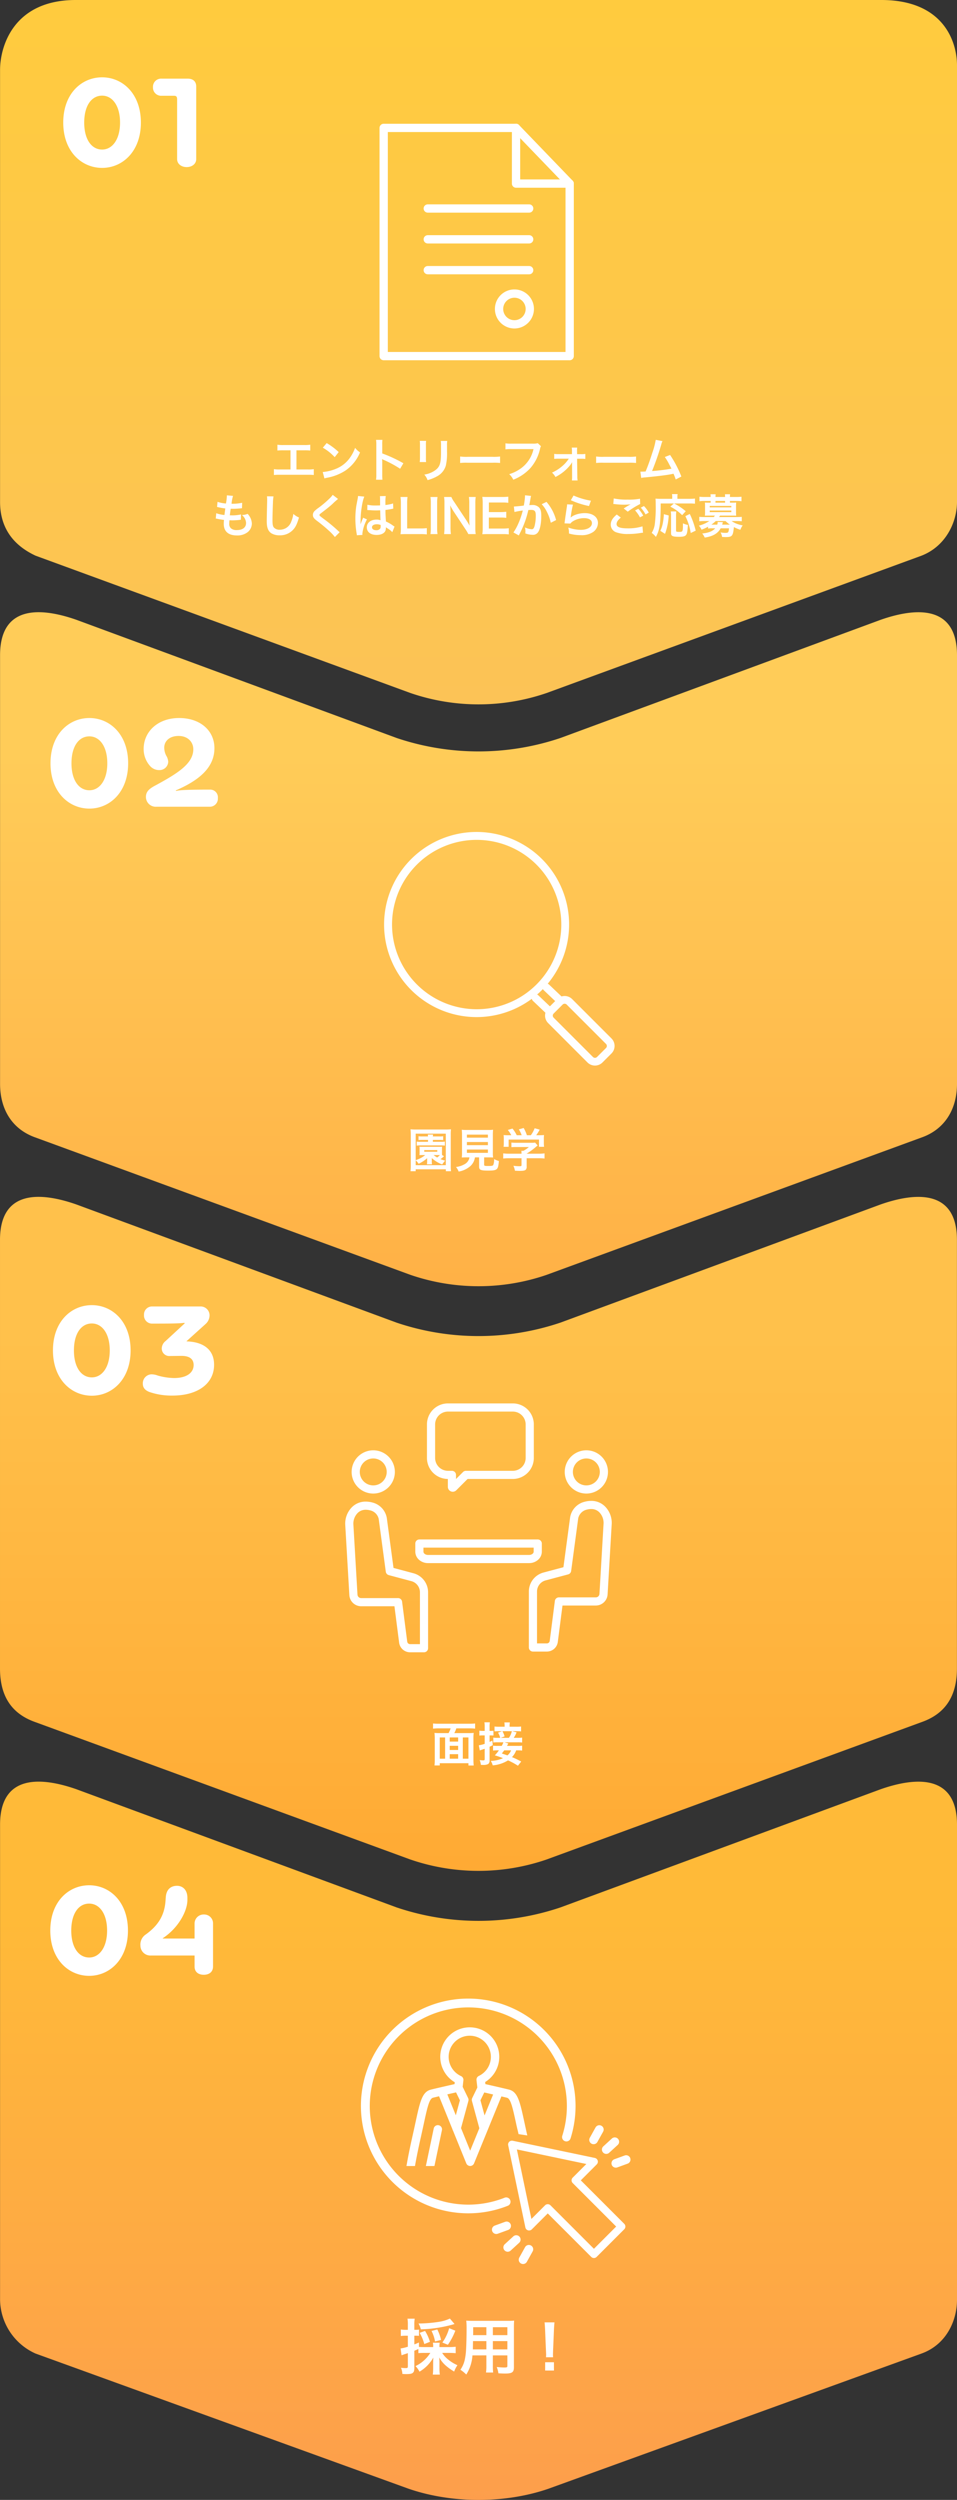 <svg xmlns="http://www.w3.org/2000/svg" xmlns:xlink="http://www.w3.org/1999/xlink" width="411" height="1073" viewBox="0 0 411 1073">
  <rect x="0" y="0" width="411" height="1073" fill="#333333" stroke="none"/>
  <defs>
    <linearGradient id="linear-gradient" x1="0.202" y1="0.5" x2="1" y2="0.5" gradientUnits="objectBoundingBox">
      <stop offset="0" stop-color="#ffba38"/>
      <stop offset="1" stop-color="#fd9e4c"/>
    </linearGradient>
    <linearGradient id="linear-gradient-2" x1="0.215" y1="0.5" x2="1" y2="0.5" gradientUnits="objectBoundingBox">
      <stop offset="0" stop-color="#ffc14b"/>
      <stop offset="1" stop-color="#ffaa34"/>
    </linearGradient>
    <linearGradient id="linear-gradient-3" x1="0.221" y1="0.5" x2="1" y2="0.5" gradientUnits="objectBoundingBox">
      <stop offset="0" stop-color="#ffcc58"/>
      <stop offset="1" stop-color="#ffb146"/>
    </linearGradient>
    <linearGradient id="linear-gradient-4" y1="0.5" x2="1" y2="0.5" gradientUnits="objectBoundingBox">
      <stop offset="0" stop-color="#ffcb3e"/>
      <stop offset="1" stop-color="#fcc356"/>
    </linearGradient>
  </defs>
  <g id="グループ_454" data-name="グループ 454" transform="translate(-545 -273)">
    <g id="グループ_355" data-name="グループ 355" transform="translate(955.772 253) rotate(90)">
      <path id="パス_573" data-name="パス 573" d="M676.077,175.127l-57.9-159.868C614.372,4.677,604.2,0,595.062,0H391.214c-23.374,0-19.59,20.385-15.248,32.792l50.709,137.474a110.184,110.184,0,0,1,0,70.44L375.965,378.18c-4.342,12.407-8.173,32.792,15.248,32.792H595.062a25.687,25.687,0,0,0,23.12-15.259l57.9-159.868c6.555-18.727,6.555-41.987,0-60.72" transform="translate(412.007 -0.228)" fill="url(#linear-gradient)"/>
      <path id="パス_678" data-name="パス 678" d="M657.077,176.127l-58.9-160.868C594.775,5.517,587.615,0,575.062,0H391.214c-23.374,0-19.59,20.385-15.248,32.792l50.709,137.474a110.184,110.184,0,0,1,0,70.44L375.965,378.18c-4.342,12.407-8.173,32.792,15.248,32.792H575.062c12.61,0,19.713-5.517,23.12-15.259l58.9-160.868a90.132,90.132,0,0,0,0-58.72" transform="translate(161.007 -0.201)" fill="url(#linear-gradient-2)"/>
      <path id="パス_679" data-name="パス 679" d="M657.077,176.127l-58.9-160.868C594.775,5.517,586.339,0,575.062,0H391.214c-23.374,0-19.59,20.385-15.248,32.792l50.709,137.474a110.184,110.184,0,0,1,0,70.44L375.965,378.18c-4.342,12.407-8.173,32.792,15.248,32.792H575.062c11.447,0,19.713-5.517,23.12-15.259l58.9-160.868a90.132,90.132,0,0,0,0-58.72" transform="translate(-89.934 -0.228)" fill="url(#linear-gradient-3)"/>
      <path id="パス_574" data-name="パス 574" d="M279.392,410.973H84.038c-9.961,0-30.038-5.648-30.038-32.5V32.5C54,5.648,72.077,0,82.038,0H269.392c8.683,0,19.043,4.761,23.12,15.253l58.9,160.874a90.132,90.132,0,0,1,0,58.72l-58.9,160.868c-4.745,10.176-12.54,15.259-23.12,15.259" transform="translate(-34 -0.228)" fill="url(#linear-gradient-4)"/>
    </g>
    <g id="グループ_356" data-name="グループ 356" transform="translate(708 326.118)">
      <path id="パス_550" data-name="パス 550" d="M81.656,101.509H1.78A1.779,1.779,0,0,1,0,99.73V1.779A1.779,1.779,0,0,1,1.78,0H58.623A1.779,1.779,0,0,1,60.4,1.779V23.9H81.656a1.779,1.779,0,0,1,1.778,1.779V99.73a1.779,1.779,0,0,1-1.778,1.779m-78.1-3.558H79.877V27.462H58.623a1.779,1.779,0,0,1-1.779-1.779V3.558H3.559Z" transform="translate(-0.001 0)" fill="#fff"/>
      <path id="パス_551" data-name="パス 551" d="M86.325,27.462a1.775,1.775,0,0,1-1.282-.544L62.011,3.013A1.779,1.779,0,1,1,64.574.544l23.032,23.9a1.779,1.779,0,0,1-1.281,3.013" transform="translate(-4.67 0)" fill="#fff"/>
      <path id="パス_552" data-name="パス 552" d="M65.818,40.993H22.269a1.779,1.779,0,1,1,0-3.558H65.818a1.779,1.779,0,1,1,0,3.558" transform="translate(-1.556 -2.841)" fill="#fff"/>
      <path id="パス_553" data-name="パス 553" d="M65.818,55.314H22.269a1.779,1.779,0,1,1,0-3.558H65.818a1.779,1.779,0,1,1,0,3.558" transform="translate(-1.556 -3.928)" fill="#fff"/>
      <path id="パス_554" data-name="パス 554" d="M65.818,69.635H22.269a1.779,1.779,0,0,1,0-3.558H65.818a1.779,1.779,0,0,1,0,3.558" transform="translate(-1.556 -5.015)" fill="#fff"/>
      <path id="パス_555" data-name="パス 555" d="M62,93.711a8.381,8.381,0,1,1,8.382-8.381A8.391,8.391,0,0,1,62,93.711m0-13.2a4.823,4.823,0,1,0,4.824,4.824A4.83,4.83,0,0,0,62,80.507" transform="translate(-4.071 -5.84)" fill="#fff"/>
    </g>
    <path id="パス_556" data-name="パス 556" d="M97.609,88.6,80.721,71.714a4.559,4.559,0,0,0-4.556-1.134l-5.38-5.116a1.651,1.651,0,0,0-.561-.352A39.729,39.729,0,1,0,63.4,71.576a1.655,1.655,0,0,0,.488.9l5.363,5.1a4.558,4.558,0,0,0,1.167,4.439L87.3,98.907a4.562,4.562,0,0,0,6.446,0l3.861-3.861a4.564,4.564,0,0,0,0-6.446M3.366,39.714A36.349,36.349,0,1,1,39.714,76.064,36.39,36.39,0,0,1,3.366,39.714M65.672,69.748q1.292-1.118,2.482-2.343a1.664,1.664,0,0,0,.342.465l4.932,4.691-2.262,2.262-4.992-4.748a1.669,1.669,0,0,0-.5-.326M95.26,92.7,91.4,96.559a1.239,1.239,0,0,1-1.749,0L72.763,79.672a1.239,1.239,0,0,1,0-1.75l3.861-3.861a1.238,1.238,0,0,1,1.749,0L95.26,90.95a1.238,1.238,0,0,1,0,1.749" transform="translate(710 630.118)" fill="#fff"/>
    <g id="グループ_352" data-name="グループ 352" transform="translate(695 877.118)">
      <path id="楕円形_44" data-name="楕円形 44" d="M7.533-1.75A9.283,9.283,0,1,1-1.75,7.533,9.294,9.294,0,0,1,7.533-1.75Zm0,15.066A5.783,5.783,0,1,0,1.75,7.533,5.79,5.79,0,0,0,7.533,13.316Z" transform="translate(2.764 20.124)" fill="#fff"/>
      <path id="楕円形_45" data-name="楕円形 45" d="M7.533-1.75A9.283,9.283,0,1,1-1.75,7.533,9.294,9.294,0,0,1,7.533-1.75Zm0,15.066A5.783,5.783,0,1,0,1.75,7.533,5.79,5.79,0,0,0,7.533,13.316Z" transform="translate(94.285 20.124)" fill="#fff"/>
      <path id="パス_557" data-name="パス 557" d="M196.433,122.709a8.2,8.2,0,0,1,6.01,2.439,10.017,10.017,0,0,1,2.834,7.458l-1.769,30.241a5.077,5.077,0,0,1-5.064,4.776H184.137l-2.012,15.633a4.744,4.744,0,0,1-4.695,4.129h-5.985a1.75,1.75,0,0,1-1.75-1.75V161.624a8.453,8.453,0,0,1,6.268-8.158l8.578-2.288,2.883-21.465a8.31,8.31,0,0,1,6.278-6.64A10.758,10.758,0,0,1,196.433,122.709Zm2.011,41.414a1.574,1.574,0,0,0,1.569-1.48l1.769-30.241a6.552,6.552,0,0,0-1.841-4.806,4.744,4.744,0,0,0-3.508-1.387,7.259,7.259,0,0,0-1.841.249,4.9,4.9,0,0,0-3.7,3.721L187.854,152.8a1.75,1.75,0,0,1-1.283,1.458l-9.706,2.588a4.949,4.949,0,0,0-3.669,4.776v22.262h4.235a1.236,1.236,0,0,0,1.223-1.076l2.208-17.159a1.75,1.75,0,0,1,1.736-1.527Z" transform="translate(-92.565 -82.625)" fill="#fff"/>
      <path id="パス_558" data-name="パス 558" d="M10.108,123.615h0a10.759,10.759,0,0,1,2.73.364,8.311,8.311,0,0,1,6.278,6.64L22,152.084l8.578,2.288a8.453,8.453,0,0,1,6.267,8.158v24.012a1.75,1.75,0,0,1-1.75,1.75H29.111a4.744,4.744,0,0,1-4.695-4.13L22.4,168.529H8.1a5.077,5.077,0,0,1-5.064-4.776l-1.769-30.24A10.017,10.017,0,0,1,4.1,126.055,8.2,8.2,0,0,1,10.108,123.615Zm23.238,61.176V162.53a4.949,4.949,0,0,0-3.669-4.776l-9.706-2.588a1.75,1.75,0,0,1-1.284-1.458l-3.039-22.622a4.834,4.834,0,0,0-3.7-3.721,7.261,7.261,0,0,0-1.841-.249h0A4.813,4.813,0,0,0,6.6,128.5a6.552,6.552,0,0,0-1.842,4.806l1.769,30.241a1.574,1.574,0,0,0,1.57,1.48H23.944a1.75,1.75,0,0,1,1.736,1.527l2.208,17.159a1.236,1.236,0,0,0,1.223,1.076Z" transform="translate(-3 -83.219)" fill="#fff"/>
      <path id="パス_559" data-name="パス 559" d="M118.231,180.931H74.805a5.78,5.78,0,0,1-3.754-1.341,4.7,4.7,0,0,1-1.7-3.563v-3.5a1.75,1.75,0,0,1,1.75-1.75h50.836a1.75,1.75,0,0,1,1.75,1.75v3.5a4.7,4.7,0,0,1-1.7,3.563A5.78,5.78,0,0,1,118.231,180.931Zm-45.38-6.652v1.748c0,.761.9,1.4,1.955,1.4h43.425c1.06,0,1.955-.643,1.955-1.4v-1.748Z" transform="translate(-40.992 -114.138)" fill="#fff"/>
      <path id="パス_560" data-name="パス 560" d="M81.911,1.25H109.8a9.013,9.013,0,0,1,9,9V24.676a9.013,9.013,0,0,1-9,9H90.361l-4.866,4.867a2.117,2.117,0,0,1-3.614-1.5v-3.37a9.013,9.013,0,0,1-8.972-9V10.253A9.013,9.013,0,0,1,81.911,1.25ZM109.8,30.179a5.524,5.524,0,0,0,5.5-5.5V10.253a5.524,5.524,0,0,0-5.5-5.5H81.911a5.524,5.524,0,0,0-5.5,5.5V24.676a5.524,5.524,0,0,0,5.5,5.5H83.63a1.75,1.75,0,0,1,1.75,1.75V33.71L88.4,30.692a1.75,1.75,0,0,1,1.237-.513Z" transform="translate(-39.545 -3)" fill="#fff"/>
    </g>
    <g id="グループ_357" data-name="グループ 357" transform="translate(700 1130.811)">
      <path id="パス_561" data-name="パス 561" d="M43.475,73.986a1.8,1.8,0,0,0-2.129,1.392L37.97,91.489h3.675l3.221-15.374a1.8,1.8,0,0,0-1.392-2.129" transform="translate(-10.071 -19.612)" fill="#fff"/>
      <path id="パス_562" data-name="パス 562" d="M78.515,63.218c-.46-2.034-.861-3.89-1.215-5.527-1.963-9.069-2.86-13.208-6.642-14.153-2.479-.62-7.728-1.81-10.139-2.353l-.1-.9a12.67,12.67,0,1,0-13.052.1l-.093.8c-2.412.543-7.66,1.733-10.139,2.353-3.782.945-4.678,5.084-6.642,14.153-.354,1.637-.756,3.493-1.215,5.527-1.379,6.108-2.186,10.353-2.652,13.117h3.653c.468-2.705,1.243-6.719,2.508-12.324.463-2.05.866-3.914,1.223-5.559,1.539-7.106,2.386-11.021,4-11.424.686-.172,1.6-.39,2.614-.628l5.769,14.2a1.788,1.788,0,0,0,.248.611L52.319,75.2a1.8,1.8,0,0,0,1.665,1.121h0A1.8,1.8,0,0,0,55.651,75.2L67.4,46.453c.924.217,1.756.417,2.39.575,1.611.4,2.459,4.318,4,11.424.356,1.644.517,2.148.979,4.2ZM63.845,45.631l-3.68,9.008L58.4,48.126l1.635-3.362c1,.224,2.371.536,3.813.866M44.736,29.475a9.07,9.07,0,1,1,12.978,8.188,1.8,1.8,0,0,0-1.011,1.83l.363,3.145-2.2,4.523a1.793,1.793,0,0,0-.118,1.257l3.177,11.7-3.935,9.635-3.937-9.689,3.163-11.649a1.793,1.793,0,0,0-.118-1.257l-2.34-4.814.32-2.778a1.8,1.8,0,0,0-1.038-1.842,9.1,9.1,0,0,1-5.3-8.251m3.18,15.253,1.652,3.4-1.749,6.441-3.652-8.988c1.438-.328,2.792-.636,3.749-.851" transform="translate(-7.061 -4.457)" fill="#fff"/>
      <path id="パス_563" data-name="パス 563" d="M46.089,92.177A46.089,46.089,0,0,1,13.5,13.5,46.1,46.1,0,0,1,90.031,60.029,1.862,1.862,0,1,1,86.482,58.9,42.327,42.327,0,1,0,61.744,85.468a1.862,1.862,0,0,1,1.377,3.459,45.864,45.864,0,0,1-17.032,3.25" transform="translate(0 0.001)" fill="#fff"/>
      <path id="パス_564" data-name="パス 564" d="M122.89,133.387a1.641,1.641,0,0,1-1.161-.481L103.062,114.24l-6.847,6.847a1.642,1.642,0,0,1-2.767-.824L86.067,84.993A1.641,1.641,0,0,1,88.01,83.05l35.269,7.381A1.642,1.642,0,0,1,124.1,93.2l-6.847,6.847,18.667,18.667a1.642,1.642,0,0,1,0,2.321L124.05,132.907a1.641,1.641,0,0,1-1.16.481m-19.828-23.11a1.639,1.639,0,0,1,1.16.481l18.668,18.668,9.551-9.552-18.667-18.667a1.642,1.642,0,0,1,0-2.321l5.862-5.862L89.8,86.778,96.04,116.62l5.862-5.862a1.639,1.639,0,0,1,1.16-.481" transform="translate(-22.818 -22.017)" fill="#fff"/>
      <path id="パス_565" data-name="パス 565" d="M135.331,82.137a1.862,1.862,0,0,1-1.625-2.766l2.467-4.44a1.862,1.862,0,0,1,3.255,1.809l-2.467,4.44a1.862,1.862,0,0,1-1.629.957" transform="translate(-35.4 -19.618)" fill="#fff"/>
      <path id="パス_566" data-name="パス 566" d="M142.73,88.2a1.862,1.862,0,0,1-1.259-3.234L145.1,81.64a1.862,1.862,0,1,1,2.516,2.744l-3.632,3.329a1.853,1.853,0,0,1-1.257.489" transform="translate(-37.361 -21.523)" fill="#fff"/>
      <path id="パス_567" data-name="パス 567" d="M148.312,96.861a1.862,1.862,0,0,1-.636-3.611l4.438-1.614a1.862,1.862,0,0,1,1.273,3.5l-4.438,1.614a1.861,1.861,0,0,1-.636.112" transform="translate(-38.841 -24.273)" fill="#fff"/>
      <path id="パス_568" data-name="パス 568" d="M94.111,152.128a1.862,1.862,0,0,1-1.626-2.766l2.467-4.44a1.862,1.862,0,1,1,3.255,1.808l-2.467,4.44a1.861,1.861,0,0,1-1.629.958" transform="translate(-24.467 -38.182)" fill="#fff"/>
      <path id="パス_569" data-name="パス 569" d="M85.131,145.351a1.862,1.862,0,0,1-1.259-3.234l3.632-3.329a1.862,1.862,0,1,1,2.516,2.744l-3.632,3.329a1.854,1.854,0,0,1-1.257.489" transform="translate(-22.085 -36.679)" fill="#fff"/>
      <path id="パス_570" data-name="パス 570" d="M78.45,135.6a1.862,1.862,0,0,1-.636-3.611l4.438-1.615a1.862,1.862,0,0,1,1.273,3.5l-4.438,1.614a1.86,1.86,0,0,1-.636.112" transform="translate(-20.313 -34.547)" fill="#fff"/>
    </g>
    <path id="パス_687" data-name="パス 687" d="M-13.138-30.21c4.332,0,7.695,4.218,7.695,11.571,0,7.3-3.363,11.571-7.695,11.571-4.5,0-7.695-4.275-7.695-11.571C-20.833-25.992-17.641-30.21-13.138-30.21Zm-16.7,11.571C-29.839-6.27-21.973.8-13.138.8-4.36.8,3.506-6.27,3.506-18.639c0-12.426-7.866-19.437-16.644-19.437C-21.973-38.076-29.839-31.065-29.839-18.639Zm48.906-9.975v25.65c0,2.052,1.824,3.42,4.1,3.42s4.1-1.368,4.1-3.42V-34.143c0-2.109-1.311-3.363-3.648-3.363H12.4a3.485,3.485,0,0,0-3.7,3.648,3.5,3.5,0,0,0,3.7,3.7h5.358C18.668-30.153,19.067-29.811,19.067-28.614Z" transform="translate(602 344.263)" fill="#fff"/>
    <path id="パス_686" data-name="パス 686" d="M-18.61-30.21c4.332,0,7.695,4.218,7.695,11.571,0,7.3-3.363,11.571-7.695,11.571-4.5,0-7.695-4.275-7.695-11.571C-26.305-25.992-23.113-30.21-18.61-30.21Zm-16.7,11.571C-35.311-6.27-27.445.8-18.61.8-9.832.8-1.966-6.27-1.966-18.639c0-12.426-7.866-19.437-16.644-19.437C-27.445-38.076-35.311-31.065-35.311-18.639ZM10.118,0H33.089a3.447,3.447,0,0,0,3.477-3.7,3.309,3.309,0,0,0-3.477-3.648c-7.752,0-12.711.114-14.478.57L18.5-7.011c9.918-4.275,16.587-9.747,16.587-18.126,0-7.41-5.928-12.939-15.162-12.939C10.631-38.076,4.7-32.091,4.7-24.852A10.831,10.831,0,0,0,7.439-17.5a5.113,5.113,0,0,0,3.933,1.767,3.717,3.717,0,0,0,3.876-3.591,6.052,6.052,0,0,0-.57-2.109,7.384,7.384,0,0,1-1.14-3.99c0-2.508,2-4.959,6.156-4.959,4.1,0,6.327,2.736,6.327,5.7,0,6.156-6.612,10.317-16.416,15.618C7.04-7.7,5.672-6.441,5.672-4.218A4.2,4.2,0,0,0,10.118,0Z" transform="translate(602 619.263)" fill="#fff"/>
    <path id="パス_685" data-name="パス 685" d="M-17.556-30.21c4.332,0,7.695,4.218,7.695,11.571,0,7.3-3.363,11.571-7.695,11.571-4.5,0-7.695-4.275-7.695-11.571C-25.251-25.992-22.059-30.21-17.556-30.21Zm-16.7,11.571C-34.257-6.27-26.391.8-17.556.8-8.778.8-.912-6.27-.912-18.639c0-12.426-7.866-19.437-16.644-19.437C-26.391-38.076-34.257-31.065-34.257-18.639ZM8.493-30.153c8.664,0,11.685-.057,13.68-.342l.171.228-8.208,7.581a4.186,4.186,0,0,0-1.653,2.964,3.22,3.22,0,0,0,3.534,3.477l4.9-.057c3.42,0,5.244,1.311,5.244,3.933,0,3.249-2.907,5.586-8.379,5.586a27.507,27.507,0,0,1-7.068-1.083A7.4,7.4,0,0,0,7.98-8.379,3.853,3.853,0,0,0,4.332-4.446c0,1.083.285,2.679,2.85,3.648A29.228,29.228,0,0,0,17.1.741c10.83,0,17.841-5.13,17.841-13.224,0-6.9-5.13-9.861-11.8-10.032v-.114l8.151-7.353a5.068,5.068,0,0,0,1.71-3.7,3.824,3.824,0,0,0-4.1-3.819H8.493a3.441,3.441,0,0,0-3.648,3.648A3.456,3.456,0,0,0,8.493-30.153Z" transform="translate(602 871.263)" fill="#fff"/>
    <path id="パス_684" data-name="パス 684" d="M-18.7-30.21c4.332,0,7.695,4.218,7.695,11.571,0,7.3-3.363,11.571-7.695,11.571-4.5,0-7.695-4.275-7.695-11.571C-26.391-25.992-23.2-30.21-18.7-30.21ZM-35.4-18.639C-35.4-6.27-27.531.8-18.7.8-9.918.8-2.052-6.27-2.052-18.639c0-12.426-7.866-19.437-16.644-19.437C-27.531-38.076-35.4-31.065-35.4-18.639ZM26.562-21.6v6.384H12.939l-.057-.114c6.726-4.389,10.6-11.685,10.6-16.416v-.912c0-3.477-2.052-5.187-4.446-5.187-2.451,0-4.617,1.311-4.845,5.016-.057.513-.057.969-.114,1.539-.456,6.327-3.306,10.6-8.436,14.307A5.173,5.173,0,0,0,3.306-12.2a4.273,4.273,0,0,0,4.56,4.275h18.7v4.788c0,2.109,1.482,3.477,3.933,3.477,2.508,0,3.99-1.368,3.99-3.534V-21.6a3.8,3.8,0,0,0-3.933-3.933A3.876,3.876,0,0,0,26.562-21.6Z" transform="translate(602 1120.263)" fill="#fff"/>
    <path id="パス_683" data-name="パス 683" d="M-77.68-11.72h3.36a20.346,20.346,0,0,1,2.56.1v-2.5a14.456,14.456,0,0,1-2.6.14h-8.9a14.456,14.456,0,0,1-2.6-.14v2.5a20.543,20.543,0,0,1,2.56-.1h3.06V-3.5h-4.52a14.326,14.326,0,0,1-2.6-.14v2.52a20.543,20.543,0,0,1,2.56-.1h12a20.543,20.543,0,0,1,2.56.1V-3.64a14.326,14.326,0,0,1-2.6.14h-4.84Zm11.32-1.12a21,21,0,0,1,5.1,4.06l1.72-2.18a28.326,28.326,0,0,0-5.16-3.86Zm.7,13.2A7.08,7.08,0,0,1-64.34.02a21.6,21.6,0,0,0,7.62-3,17.553,17.553,0,0,0,6.34-7.84,8.624,8.624,0,0,1-2.12-1.96,16.7,16.7,0,0,1-2.04,4,13.362,13.362,0,0,1-5.94,4.9A19.057,19.057,0,0,1-66.4-2.4Zm24.9.54a21.986,21.986,0,0,1-.08-2.22V-6.6a10.34,10.34,0,0,0-.08-1.36,6.462,6.462,0,0,0,.68.34A47.319,47.319,0,0,1-33.16-3.8l1.4-2.36a58.759,58.759,0,0,0-9.08-4.22V-14.1a13.407,13.407,0,0,1,.08-2.1H-43.5a12.855,12.855,0,0,1,.12,2.04V-1.34A13.473,13.473,0,0,1-43.5.9Zm16.04-16.68a12.627,12.627,0,0,1,.08,1.8v5.5a14.423,14.423,0,0,1-.1,1.8H-22a9.654,9.654,0,0,1-.08-1.76v-5.52a10.166,10.166,0,0,1,.08-1.8Zm9.02.04a10.532,10.532,0,0,1,.1,1.9v2.5c0,1.6-.02,2.48-.1,3.34-.22,2.64-.88,3.86-2.76,5.1a10.788,10.788,0,0,1-4.32,1.6,6.833,6.833,0,0,1,1.4,2.38,16.917,16.917,0,0,0,3.9-1.54,7.66,7.66,0,0,0,3.94-4.66,23.623,23.623,0,0,0,.52-6.06v-2.7a9.486,9.486,0,0,1,.1-1.86Zm8.32,9.46a21.956,21.956,0,0,1,3.26-.1H6.5a21.956,21.956,0,0,1,3.26.1V-9.06a19.641,19.641,0,0,1-3.24.14H-4.14a19.641,19.641,0,0,1-3.24-.14Zm33.34-8.5a7.31,7.31,0,0,1-2.14.2H14.64a14.087,14.087,0,0,1-2.56-.14v2.6a15.877,15.877,0,0,1,2.52-.12h9.52a13.857,13.857,0,0,1-6.06,8.72,16.272,16.272,0,0,1-4.38,2.04A7.36,7.36,0,0,1,15.44.9a19.473,19.473,0,0,0,7.44-5.1,18.8,18.8,0,0,0,4.1-8.38,3.008,3.008,0,0,1,.34-.9ZM39.28-8.12a14.791,14.791,0,0,1-2.92,3.28,17.557,17.557,0,0,1-4.3,2.7A6.279,6.279,0,0,1,33.54-.26a19.087,19.087,0,0,0,6.48-5.28,7.853,7.853,0,0,0,.68-1.12c0,.24-.02,1.02-.02,1.24l.02,5a12.414,12.414,0,0,1-.08,1.64h2.44a9.152,9.152,0,0,1-.12-1.7l-.1-7.62h1.72a14.505,14.505,0,0,1,1.82.08v-2.16a8.6,8.6,0,0,1-1.8.12H42.84l-.02-1.32a9.242,9.242,0,0,1,.06-1.5H40.54a10.406,10.406,0,0,1,.1,1.58v1.22H34.82a8.6,8.6,0,0,1-1.8-.12v2.16a14.978,14.978,0,0,1,1.8-.08ZM51.02-6.28a21.956,21.956,0,0,1,3.26-.1H64.9a21.956,21.956,0,0,1,3.26.1V-9.06a19.641,19.641,0,0,1-3.24.14H54.26a19.641,19.641,0,0,1-3.24-.14Zm25.6-9.94a31.631,31.631,0,0,1-1.46,5.54c-1.04,3.28-1.84,5.54-2.9,8.06-.84.04-1.32.06-1.72.06h-.52l.36,2.7A10.94,10.94,0,0,1,72.2-.1c5.98-.58,9.3-1,11.32-1.42.46-.1.46-.1.72-.16A20.481,20.481,0,0,1,85.2.8L87.62-.46a46.782,46.782,0,0,0-4.84-9.26l-2.26.88a24.832,24.832,0,0,1,1.9,3.18c.48.9.72,1.34.94,1.82a79.043,79.043,0,0,1-8.32,1.02A118.785,118.785,0,0,0,79-14.22a6.122,6.122,0,0,1,.52-1.44Zm-188.96,33.8a3.387,3.387,0,0,1,.76.12c.8.18,1.58.3,2.78.46a13.659,13.659,0,0,0-.1,1.7c0,3.22,1.98,4.96,5.62,4.96a7.186,7.186,0,0,0,4.52-1.32,4.758,4.758,0,0,0,1.92-3.74,6.221,6.221,0,0,0-.86-2.94,7.686,7.686,0,0,0-.94-1.26,7.39,7.39,0,0,1-2.48.5,4.658,4.658,0,0,1,1.8,3.38c0,1.96-1.46,3.08-4,3.08a3.639,3.639,0,0,1-2.48-.74,2.5,2.5,0,0,1-.74-2.06,14.184,14.184,0,0,1,.1-1.42c.78.04.96.04,1.28.04a29.128,29.128,0,0,0,3-.18,2.571,2.571,0,0,1,.6-.06l.06-2.3a15.989,15.989,0,0,1-3.82.4c-.22,0-.38,0-.98-.02.12-.96.18-1.36.38-2.82.86.02,1.04.02,1.24.02.72,0,1.36-.04,2.8-.16.44-.04.54-.06.8-.08l.08-2.34a19.868,19.868,0,0,1-4.56.42,16.238,16.238,0,0,1,.64-3.38l-2.66-.24a.828.828,0,0,1,.02.2,23.541,23.541,0,0,1-.4,3.32,15.176,15.176,0,0,1-3.62-.72l-.2,2.2c.3.06.4.08.68.14a26.231,26.231,0,0,0,2.86.5c-.1.74-.28,2.08-.36,2.8a13.114,13.114,0,0,1-3.52-.76Zm22-9.56a9.947,9.947,0,0,1,.08,1.36c0,.28,0,.7-.02,1.3-.12,5.02-.16,7.02-.16,8.06,0,2.68.58,4.22,1.96,5.14a6.52,6.52,0,0,0,3.5.88,7.57,7.57,0,0,0,6-2.54c.98-1.1,1.58-2.4,2.38-5.1a8.637,8.637,0,0,1-2.42-1.54,13.408,13.408,0,0,1-.92,3.36,5.146,5.146,0,0,1-4.84,3.42,3.167,3.167,0,0,1-2.68-1.04c-.4-.6-.52-1.32-.52-3.22,0-1.42.12-5.48.2-7.34a18.283,18.283,0,0,1,.24-2.7Zm28.22-.62a9.915,9.915,0,0,1-1.46,1.66,44.827,44.827,0,0,1-4.62,3.9,12.264,12.264,0,0,0-1.76,1.44,2.337,2.337,0,0,0-.66,1.62c0,.92.36,1.46,1.68,2.48a63.434,63.434,0,0,1,5.16,4.26,19.319,19.319,0,0,1,2.6,2.74l2.06-2.08a4.987,4.987,0,0,1-.58-.5A67.225,67.225,0,0,0-66,17.7c-1.76-1.32-1.8-1.36-1.8-1.66,0-.22.14-.38.76-.84,2.34-1.78,3.74-2.9,4.76-3.84a30.511,30.511,0,0,1,2.46-2.2Zm14.86,6.54a.352.352,0,0,1,.12-.02.918.918,0,0,1,.2.02,2.978,2.978,0,0,1,.34.02c.1,0,.32.02.6.02.94.08,1.74.1,2.48.1.52,0,1-.02,1.8-.04.08,2.78.1,3.76.16,4.26a4.754,4.754,0,0,0-1.78-.28c-2.42,0-4.12,1.36-4.12,3.3,0,2.04,1.6,3.28,4.22,3.28,1.94,0,3.34-.7,3.8-1.88a3.5,3.5,0,0,0,.16-1.12v-.28c.12.08.58.38,1.26.82a7.493,7.493,0,0,1,1.5,1.28l.96-2.42a3.8,3.8,0,0,1-.56-.34,15.946,15.946,0,0,0-3.14-1.82c-.2-3.36-.2-3.4-.2-4.52v-.44c1.06-.12,2.1-.3,2.78-.44a3.456,3.456,0,0,1,.58-.1l-.08-2.26-.16.04c-.32.12-.32.12-.44.16a20.107,20.107,0,0,1-2.7.48v-.92a19.567,19.567,0,0,1,.14-2.94l-2.5.06a5.6,5.6,0,0,1,.06.96c0,.82.02,1.82.02,3-.7.04-1.14.04-1.84.04a14.413,14.413,0,0,1-3.62-.32Zm5.74,6.4v.54a1.678,1.678,0,0,1-.26,1.08,1.966,1.966,0,0,1-1.62.62c-1.12,0-1.84-.5-1.84-1.24,0-.82.8-1.32,2.08-1.32A4.187,4.187,0,0,1-41.52,20.34Zm-7.82,4.26a3.918,3.918,0,0,1-.04-.54,16.687,16.687,0,0,1,1.98-6.12l-1.66-.74a3.811,3.811,0,0,1-.24.62c-.2.48-.2.48-.38.9-.1.32-.2.54-.24.68-.14.36-.14.36-.24.58h-.02a3.4,3.4,0,0,0,.02-.42v-.32c0-.32,0-.32.02-1.04.02-3.48.78-8.3,1.6-10.04l-2.7-.28v.08a10.736,10.736,0,0,1-.22,1.48c-.44,2.26-.44,2.26-.54,2.86a35.749,35.749,0,0,0-.38,5.3,37.927,37.927,0,0,0,.54,6.36,7.3,7.3,0,0,1,.1.78Zm27.64-2.92a21.107,21.107,0,0,1-2.84.14h-5.6V11.26a18.237,18.237,0,0,1,.16-2.94H-33a19.5,19.5,0,0,1,.16,2.96V21.66A15.869,15.869,0,0,1-33,24.3c.72-.04,1.42-.06,2.54-.06h5.92a19.415,19.415,0,0,1,2.84.14Zm1.56-13.36a14.942,14.942,0,0,1,.16,2.58V21.66a15.09,15.09,0,0,1-.16,2.58h3.04a15.09,15.09,0,0,1-.16-2.58V10.9a14.942,14.942,0,0,1,.16-2.58ZM-.7,24.24a15.09,15.09,0,0,1-.16-2.58V11.08A17.486,17.486,0,0,1-.7,8.32H-3.62a17.486,17.486,0,0,1,.16,2.76V17.8c0,.84.06,2.04.14,2.82-.44-.8-1.08-1.84-1.56-2.56l-5.06-7.62a10.969,10.969,0,0,1-1.22-2.12h-3.12a16.66,16.66,0,0,1,.16,2.58V21.22a21.638,21.638,0,0,1-.16,3.02h2.92a22.136,22.136,0,0,1-.16-3V14.68c0-.46-.04-1.36-.06-1.74-.06-.74-.06-.74-.08-1.02.48.94.98,1.8,1.36,2.4l5.16,7.78a19.925,19.925,0,0,1,1.28,2.14Zm14.2-2.52a19.127,19.127,0,0,1-2.56.14h-6V17.14H9.82a15.672,15.672,0,0,1,2.6.14V14.66a20.815,20.815,0,0,1-2.6.14H4.96V10.68h5.76a17.911,17.911,0,0,1,2.58.14V8.18a21.369,21.369,0,0,1-2.58.14H4.68c-1.22,0-1.74-.02-2.54-.06a17.694,17.694,0,0,1,.16,2.58V21.66a16.178,16.178,0,0,1-.16,2.64c.8-.04,1.34-.06,2.54-.06h6.24a17.2,17.2,0,0,1,2.58.14ZM20.48,7.58v.38A30.778,30.778,0,0,1,19.96,12c-1.1.16-3.52.4-4.26.4l.24,2.36a35.856,35.856,0,0,1,3.58-.64,33.929,33.929,0,0,1-1.94,5.66,21.85,21.85,0,0,1-2.08,3.76l2.32,1.28c.1-.2.1-.22.16-.34l.3-.6a42.894,42.894,0,0,0,2.4-5.62,42.308,42.308,0,0,0,1.22-4.34c.46-.04.76-.06,1.16-.06,1.58,0,2.04.54,2.04,2.38a17.771,17.771,0,0,1-.52,4.56c-.3.98-.62,1.36-1.2,1.36a8.274,8.274,0,0,1-2.92-.78,7.512,7.512,0,0,1,.2,1.7c0,.2-.02.48-.04.88a9.7,9.7,0,0,0,3.08.58,2.533,2.533,0,0,0,2.22-.9c.96-1.1,1.54-3.84,1.54-7.28,0-1.82-.26-2.78-.94-3.54a3.874,3.874,0,0,0-2.96-1.06c-.38,0-.66.02-1.24.06.06-.26.06-.3.14-.74.28-1.5.28-1.5.34-1.92.06-.32.08-.42.12-.68a4.653,4.653,0,0,1,.16-.62Zm7.16,3.84a12.944,12.944,0,0,1,2.3,3.42,17.977,17.977,0,0,1,1.6,4.54l2.28-1.16a19.414,19.414,0,0,0-4.12-7.8ZM40.16,9.7a36.2,36.2,0,0,0,7.8,2.5l.82-2.3a30,30,0,0,1-7.46-2.22Zm-1.6,1.76a8.162,8.162,0,0,1-.12,1.16c-.36,2.36-.68,4.58-.84,5.82-.1.76-.1.84-.16,1.2l2.52.08a4.354,4.354,0,0,1,.9-.86,9.1,9.1,0,0,1,4.98-1.46c2.12,0,3.38.8,3.38,2.14,0,1.7-1.96,2.88-4.78,2.88a16.146,16.146,0,0,1-5.38-1,8.875,8.875,0,0,1,.3,2.58,18.39,18.39,0,0,0,5.1.7,8.64,8.64,0,0,0,5.28-1.36,4.87,4.87,0,0,0,2.06-3.86c0-2.56-2.24-4.24-5.64-4.24-2.42,0-4.9.78-6.06,1.9l-.04-.04c.06-.3.06-.3.1-.58a42.321,42.321,0,0,1,.9-4.92Zm19.84-.14c.14,0,.24.02.28.02.08,0,.22.02.46.04a31.535,31.535,0,0,0,3.66.24,21.32,21.32,0,0,0,3-.16,3.618,3.618,0,0,1-.44.24c-.26.16-.32.2-.52.32-.5.28-.72.42-1.98,1.22l1.74,1.38a36.218,36.218,0,0,1,5.34-3.3l-.08-2.26a24.8,24.8,0,0,1-5.28.38,26.231,26.231,0,0,1-6-.5Zm1.48,4.52c-1.8,1.5-2.58,2.82-2.58,4.36a3.453,3.453,0,0,0,2.56,3.34,14.306,14.306,0,0,0,5,.66,32.273,32.273,0,0,0,5.4-.46,8.4,8.4,0,0,1,.88-.08l-.22-2.74a20.6,20.6,0,0,1-6.28.86c-3.38,0-4.84-.56-4.84-1.86,0-.86.56-1.7,1.82-2.76Zm13.74-.82a11.566,11.566,0,0,0-2.08-2.82l-1.34.7a14.736,14.736,0,0,1,2.04,2.9Zm-5.88-.94a13.5,13.5,0,0,1,2.1,2.98l1.4-.74a12.961,12.961,0,0,0-2.1-2.94ZM84.42,11.1l-1.54,1.36a19.242,19.242,0,0,1,5.08,3.66l1.54-1.7a25.472,25.472,0,0,0-5-3.32h6.62a19.355,19.355,0,0,1,2.34.1V8.98a17.062,17.062,0,0,1-2.36.12H85.92V8.24a4.516,4.516,0,0,1,.1-1.16H83.6a5.149,5.149,0,0,1,.1,1.14V9.1H78.6A16.085,16.085,0,0,1,76.52,9c.06.68.08,1.36.08,2.8a56.106,56.106,0,0,1-.42,8.46,9.717,9.717,0,0,1-1.3,3.48,7.672,7.672,0,0,1,1.8,1.72c1.68-3.12,2.04-5.66,2.06-14.36ZM80.6,24.14a26.126,26.126,0,0,0,1.58-7.9L80.1,15.7a24.908,24.908,0,0,1-.44,3.86,12.115,12.115,0,0,1-1.08,3.28Zm2.48-9.62a8.9,8.9,0,0,1,.12,1.86V23.9c0,1.2.7,1.5,3.48,1.5,1.7,0,2.52-.22,2.96-.78s.62-1.56.78-4.3a8.733,8.733,0,0,1-2.12-.7c0,3.6-.02,3.68-1.6,3.68-1.2,0-1.36-.08-1.36-.62V16.4a14.433,14.433,0,0,1,.1-1.88Zm10.7,8.24a35.918,35.918,0,0,0-2.54-7.16l-1.9.94a24.011,24.011,0,0,1,2.3,7.24Zm5.32-.9a10,10,0,0,1,1.74-.1h1.32c-1.1,1.26-2.88,1.96-5.58,2.22a7.208,7.208,0,0,1,1.08,1.76c3.52-.54,5.66-1.78,6.84-3.98h3.58c-.18,1.84-.3,1.96-1.62,1.96a12.157,12.157,0,0,1-2-.2,5.052,5.052,0,0,1,.64,1.94c.78.04,1.16.06,1.54.06,2.82,0,3.16-.42,3.54-4.3a17,17,0,0,0,2.76,1.18,8.269,8.269,0,0,1,1.02-1.9,12.235,12.235,0,0,1-2.62-.72,9.614,9.614,0,0,1-2.14-1.14h2.16a16.75,16.75,0,0,1,2.2.1v-1.9c-.66.06-1.28.1-2.26.1h-7.48a5.913,5.913,0,0,0,.42-.64h5.32c.66,0,1.14.02,1.6.04a13.744,13.744,0,0,1-.06-1.38V12.1c0-.56.02-.96.06-1.4a13.6,13.6,0,0,1-1.58.06h-1.1V10h2.76a14.534,14.534,0,0,1,2.2.14V8.2a18.805,18.805,0,0,1-2.26.12h-2.7v-.1a5.535,5.535,0,0,1,.08-1.08h-2.22a8.323,8.323,0,0,1,.06,1.08v.1h-4.12v-.1a5.406,5.406,0,0,1,.08-1.08h-2.24a5.667,5.667,0,0,1,.08,1.08v.1H97.64A18.455,18.455,0,0,1,95.4,8.2v1.94A14.534,14.534,0,0,1,97.6,10h2.6v.76h-.88a13.6,13.6,0,0,1-1.58-.06c.04.46.06.88.06,1.4v2.86c0,.52-.02.92-.06,1.38.46-.02.92-.04,1.58-.04h2.7a3.3,3.3,0,0,1-.5.64H97.58a22.484,22.484,0,0,1-2.26-.1v1.9a21.18,21.18,0,0,1,2.2-.1h2.1a14.316,14.316,0,0,1-4.48,1.98,6.446,6.446,0,0,1,1.16,1.74,20.991,20.991,0,0,0,2.8-1.3Zm7.5-3.22a12.062,12.062,0,0,0,1.86,1.54h-3.3c.16-.62.28-.98.3-1.06l-2.24-.08a3.1,3.1,0,0,1-.18,1.14h-2.52a14.484,14.484,0,0,0,1.86-1.54Zm-.2-7.88h-4.12V10h4.12Zm-6.6,1.38h9.28v.64H99.8Zm0,1.98h9.28v.7H99.8Z" transform="translate(750 478)" fill="#fff"/>
    <path id="パス_682" data-name="パス 682" d="M-21.18-11.74v.82h-3.26a8.29,8.29,0,0,1-1.6-.1v1.74a9.3,9.3,0,0,1,1.56-.1h9a8.668,8.668,0,0,1,1.52.1v-1.74a7.955,7.955,0,0,1-1.56.1H-19.1v-.82h2.82a11.4,11.4,0,0,1,1.6.08v-1.66a8.546,8.546,0,0,1-1.6.1H-19.1a5.238,5.238,0,0,1,.08-.8h-2.24c.04.26.06.48.08.8h-2.4a8.85,8.85,0,0,1-1.68-.1v1.66a12.944,12.944,0,0,1,1.66-.08ZM-11.3,1.7a19.342,19.342,0,0,1-.12-2.6v-13a20.442,20.442,0,0,1,.1-2.4,19.155,19.155,0,0,1-2.34.1h-12.7a18.956,18.956,0,0,1-2.34-.1,22.128,22.128,0,0,1,.12,2.4V-.92A23.065,23.065,0,0,1-28.7,1.7h2.22V.88h12.96V1.7ZM-26.48-14.42h12.94V-.88H-26.48V-2.96a5.516,5.516,0,0,1,1.26,1.48A15.246,15.246,0,0,0-21.54-3.9c0,.16-.02.52-.02.64v.86a6.5,6.5,0,0,1-.08,1.14h2.16a6.214,6.214,0,0,1-.08-1.14v-.86c0-.34,0-.34-.02-.7A13.626,13.626,0,0,0-15.1-1.2a14.2,14.2,0,0,1,1.28-1.64,14.49,14.49,0,0,1-2.02-.64,11.23,11.23,0,0,0,1.18-.92,3.9,3.9,0,0,1,.36-.34l-.84-.48a7,7,0,0,1-.04-1.06V-7.74a7.761,7.761,0,0,1,.04-1.08,11.144,11.144,0,0,1-1.32.04h-7.08a11.33,11.33,0,0,1-1.32-.04,6.056,6.056,0,0,1,.06,1.08v1.46a8.323,8.323,0,0,1-.06,1.08c.42-.02.42-.02,1.32-.04h1.16a11.021,11.021,0,0,1-2.3,1.48c-.36.18-.96.42-1.8.74Zm10.02,9.18h.4a9.739,9.739,0,0,1-1.18,1.06,10.108,10.108,0,0,1-1.54-1.06ZM-22.8-7.36h5.6v.7h-5.6ZM-3.38-4.24a4.007,4.007,0,0,1-1.9,2.82A9.992,9.992,0,0,1-9.18-.1,6.275,6.275,0,0,1-8.02,1.86,10.228,10.228,0,0,0-2.94-.54a6.133,6.133,0,0,0,1.9-3.7H.76v3.9c0,1.5.6,1.78,3.92,1.78,2.26,0,3.12-.16,3.68-.68.5-.48.7-1.22.9-3.44A8.284,8.284,0,0,1,7.2-3.52,6.351,6.351,0,0,1,6.84-.96c-.24.34-.64.42-2.18.42C3.1-.54,2.92-.6,2.92-1.16V-4.24H4.64c.82,0,1.6.02,2.12.06a14.925,14.925,0,0,1-.1-2.12v-7.3a23.8,23.8,0,0,1,.1-2.5,15.45,15.45,0,0,1-2.12.1H-4.58a15.309,15.309,0,0,1-2.1-.1,24.365,24.365,0,0,1,.1,2.5v7.3a15.449,15.449,0,0,1-.1,2.12c.52-.04,1.2-.06,2.16-.06ZM-4.48-14H4.54v1.3H-4.48Zm0,3.18H4.54v1.34H-4.48Zm0,3.22H4.54v1.42H-4.48ZM18.98-3.86V-.9c0,.4-.14.46-1.02.46a18.2,18.2,0,0,1-2.48-.2,7.589,7.589,0,0,1,.66,2.12c1.04.06,1.7.08,1.96.08,1.8,0,2.48-.16,2.82-.66a1.931,1.931,0,0,0,.26-1.26v-3.5h5.2a19.758,19.758,0,0,1,2.48.12V-5.96a16.474,16.474,0,0,1-2.46.14H21.18v-.02a28,28,0,0,0,4-2.92c.38-.32.38-.32.72-.6l-1.1-1.22a9.039,9.039,0,0,1-1.52.08H16.66a14.585,14.585,0,0,1-2.02-.1v2a19.814,19.814,0,0,1,2-.08h5.5a10.591,10.591,0,0,1-2.36,1.62h-.86a9.356,9.356,0,0,1,.06,1.1v.14H13.54a16.971,16.971,0,0,1-2.42-.14v2.22a19.485,19.485,0,0,1,2.44-.12Zm-5.34-9.88a19.235,19.235,0,0,1-2.36-.08,13.145,13.145,0,0,1,.08,1.66v1.84a8.769,8.769,0,0,1-.1,1.54h2.18v-3.1H26.48v3.1h2.18a12.124,12.124,0,0,1-.1-1.52v-1.86a12.552,12.552,0,0,1,.08-1.66,24.073,24.073,0,0,1-2.46.08h-.9a20.953,20.953,0,0,0,1.5-2.4l-2.16-.6a13.251,13.251,0,0,1-1.64,3h-1.7a15.825,15.825,0,0,0-1.38-3.1l-2.08.58a11.7,11.7,0,0,1,1.22,2.52H16.92A14.746,14.746,0,0,0,15.1-16.6l-2.02.6a11.586,11.586,0,0,1,1.5,2.26Z" transform="translate(750 774)" fill="#fff"/>
    <path id="パス_681" data-name="パス 681" d="M-16.04-12.12a18.916,18.916,0,0,1-2.36-.1,25.013,25.013,0,0,1,.12,2.56v8.7a20.978,20.978,0,0,1-.12,2.72h2.26V.8H-3.82v.98h2.26A25.3,25.3,0,0,1-1.68-.94v-8.7a18.544,18.544,0,0,1,.12-2.58,19.112,19.112,0,0,1-2.36.1H-9.9a11.623,11.623,0,0,0,.88-2.04H-3.4a21.6,21.6,0,0,1,2.44.12v-2.22a22.368,22.368,0,0,1-2.44.12H-16.58a21.6,21.6,0,0,1-2.44-.12v2.22a21.481,21.481,0,0,1,2.46-.12h5.1a12.037,12.037,0,0,1-.9,2.04Zm4.18,10.98V-3.08h3.62v1.94Zm-1.98,0h-2.3v-9.12h2.3Zm1.98-9.12h3.62v1.78h-3.62Zm5.62,0h2.42v9.12H-6.24Zm-2,5.38h-3.62v-1.8h3.62ZM18.84.08a38.071,38.071,0,0,0-3.96-1.9,8.082,8.082,0,0,0,1.8-2.9h.62a12.246,12.246,0,0,1,1.94.1V-6.74a11.475,11.475,0,0,1-1.96.1H12.72a2.374,2.374,0,0,0,.26-.46c.22-.38.22-.38.32-.58l-1.64-.5H17.2a12.592,12.592,0,0,1,2.04.1V-10.2a12.289,12.289,0,0,1-2.04.1H15.62a9.978,9.978,0,0,0,1.22-2.36l-1.86-.48h1.78a11.568,11.568,0,0,1,2.02.1v-2.12a14.774,14.774,0,0,1-2.24.1H13.86v-.46a8.392,8.392,0,0,1,.1-1.4H11.62a10.313,10.313,0,0,1,.1,1.42v.44H9.64a15.592,15.592,0,0,1-2.26-.1v2.12a11.424,11.424,0,0,1,2.02-.1h1.16L8.9-12.3a7.74,7.74,0,0,1,.92,2.2H8.46a7.8,7.8,0,0,1-1.6-.1v2.12a10.166,10.166,0,0,1,1.72-.1H11.2a10.792,10.792,0,0,1-.72,1.54H8.7a12.246,12.246,0,0,1-1.94-.1v2.12a12.273,12.273,0,0,1,1.92-.1h.58A15.019,15.019,0,0,1,7.5-2.58a32.576,32.576,0,0,1,3.52,1.22A13.371,13.371,0,0,1,5.76-.2,6.1,6.1,0,0,1,6.6,1.72,14.706,14.706,0,0,0,13.18-.42a30.248,30.248,0,0,1,4.26,2.3ZM14.5-4.72a5.551,5.551,0,0,1-1.56,2.16c-.76-.26-.76-.26-2.42-.82.54-.68.7-.9,1.02-1.34ZM10.06-10.1l1.64-.62a10.026,10.026,0,0,0-.92-2.22h4.04a7.8,7.8,0,0,1-1.26,2.84Zm-6.9-2.98h-.8a8.611,8.611,0,0,1-1.48-.1v2.12a12.126,12.126,0,0,1,1.46-.08h.82v3.62A12.315,12.315,0,0,1,.64-6.9l.42,2.24a6.366,6.366,0,0,1,.84-.32c.36-.1.84-.28,1.26-.42v4.38c0,.48-.12.6-.64.6A9.1,9.1,0,0,1,1-.56,6.229,6.229,0,0,1,1.5,1.5c.46.02.66.04.94.04a4.585,4.585,0,0,0,2.24-.4A1.844,1.844,0,0,0,5.26-.4V-6.26c.56-.26.78-.36,1.36-.68l-.16-2c-.62.32-.84.42-1.2.6v-2.8h.56a9.866,9.866,0,0,1,1.1.06v-2.08a5.849,5.849,0,0,1-1.12.08H5.26v-1.66a11.49,11.49,0,0,1,.12-2.02H3.04a11.6,11.6,0,0,1,.12,2.04Z" transform="translate(750 1029)" fill="#fff"/>
    <path id="パス_680" data-name="パス 680" d="M-25.194-7.1a15.169,15.169,0,0,1-6.37,5.668A9.121,9.121,0,0,1-29.848.962a16.118,16.118,0,0,0,5.954-6.084c-.052.936-.078,1.352-.078,1.976V-.52a22.4,22.4,0,0,1-.156,2.73h3.016a20.785,20.785,0,0,1-.156-2.7V-3.2c0-.6-.026-1.17-.078-1.95a12.556,12.556,0,0,0,2.782,3.484A23.4,23.4,0,0,0-14.95.91a11.86,11.86,0,0,1,1.4-2.73A16.755,16.755,0,0,1-17.5-4.238,10.993,10.993,0,0,1-20.1-7.1h3.224c.884,0,1.82.052,2.574.13V-9.75a19.276,19.276,0,0,1-2.574.156h-4.394V-9.88a6.3,6.3,0,0,1,.13-1.586H-24.1a6.557,6.557,0,0,1,.13,1.586v.286h-3.744c-1.118,0-1.742-.026-2.366-.078v-1.9c-.884.416-1.17.52-1.976.832v-3.744h.572a10.7,10.7,0,0,1,1.43.078v-2.7a7.146,7.146,0,0,1-1.43.1h-.572v-2.158a14.764,14.764,0,0,1,.156-2.626H-35a15.084,15.084,0,0,1,.156,2.652V-17h-1.066a11.183,11.183,0,0,1-1.95-.156v2.808a17.043,17.043,0,0,1,1.9-.13h1.118V-9.75A19.266,19.266,0,0,1-37.96-9l.416,2.938c.338-.13.624-.234,1.04-.39.78-.234.832-.26,1.664-.546v5.642c0,.624-.156.78-.884.78a12.763,12.763,0,0,1-2.054-.156,8.947,8.947,0,0,1,.6,2.678c.754.026,1.118.052,1.56.052,1.638,0,2.418-.13,2.886-.52.468-.364.676-.962.676-2.028V-8.034c.6-.234.6-.234,1.742-.728v1.768a24.468,24.468,0,0,1,2.6-.1Zm8.4-14.742a16.523,16.523,0,0,1-4.342,1.352,60.046,60.046,0,0,1-9.126.78,8.318,8.318,0,0,1,.988,2.5,57.912,57.912,0,0,0,13.884-2.106,4.767,4.767,0,0,1,.6-.182Zm-8.554,9.984a20.17,20.17,0,0,0-2.106-4.68l-2.314.832a20.72,20.72,0,0,1,2,4.81Zm4.758-.806a18.4,18.4,0,0,0-1.612-4.5l-2.47.65a15.822,15.822,0,0,1,1.508,4.5Zm2.938,2.08a27.9,27.9,0,0,0,3.2-6.058l-2.652-1.066a19.15,19.15,0,0,1-2.912,6.162Zm16.536,4.55v4.29a21.419,21.419,0,0,1-.156,3.068H1.794a22.831,22.831,0,0,1-.13-3.094V-6.032H7.9v4.55c0,.546-.234.65-1.3.65-.832,0-1.976-.078-3.276-.208a10.516,10.516,0,0,1,.728,2.7c.78.052,2.106.1,2.912.1,2.964,0,3.744-.546,3.744-2.7V-18.018c0-1.4.026-2.054.1-2.938a28.913,28.913,0,0,1-2.99.1H-6.76c-1.4,0-2.08-.026-2.99-.1a35.122,35.122,0,0,1,.13,3.77c0,3.068-.1,6.76-.234,8.944a26.308,26.308,0,0,1-.52,3.978A11.89,11.89,0,0,1-12.272.13,15.642,15.642,0,0,1-9.75,2.184,17.454,17.454,0,0,0-7.1-6.032Zm0-2.574h-5.8c0-.52,0-.7.026-1.924,0-.364.026-.884.026-1.638h5.746Zm2.782,0v-3.562H7.9v3.562Zm-2.782-6.11H-6.812l.026-.728v-2.678h5.668Zm2.782,0v-3.406H7.9v3.406Zm25.87,9.49a9.285,9.285,0,0,1-.052-1.092c0-.364,0-.364.052-1.872l.364-8.84c.052-1.118.156-2.47.234-3.172H23.868c.1.728.182,2.028.234,3.172l.364,8.84c.078,1.56.078,1.56.078,1.846,0,.312-.026.572-.052,1.118ZM27.9.468V-3.094h-3.77V.468Z" transform="translate(755 1290)" fill="#fff"/>
  </g>
</svg>
